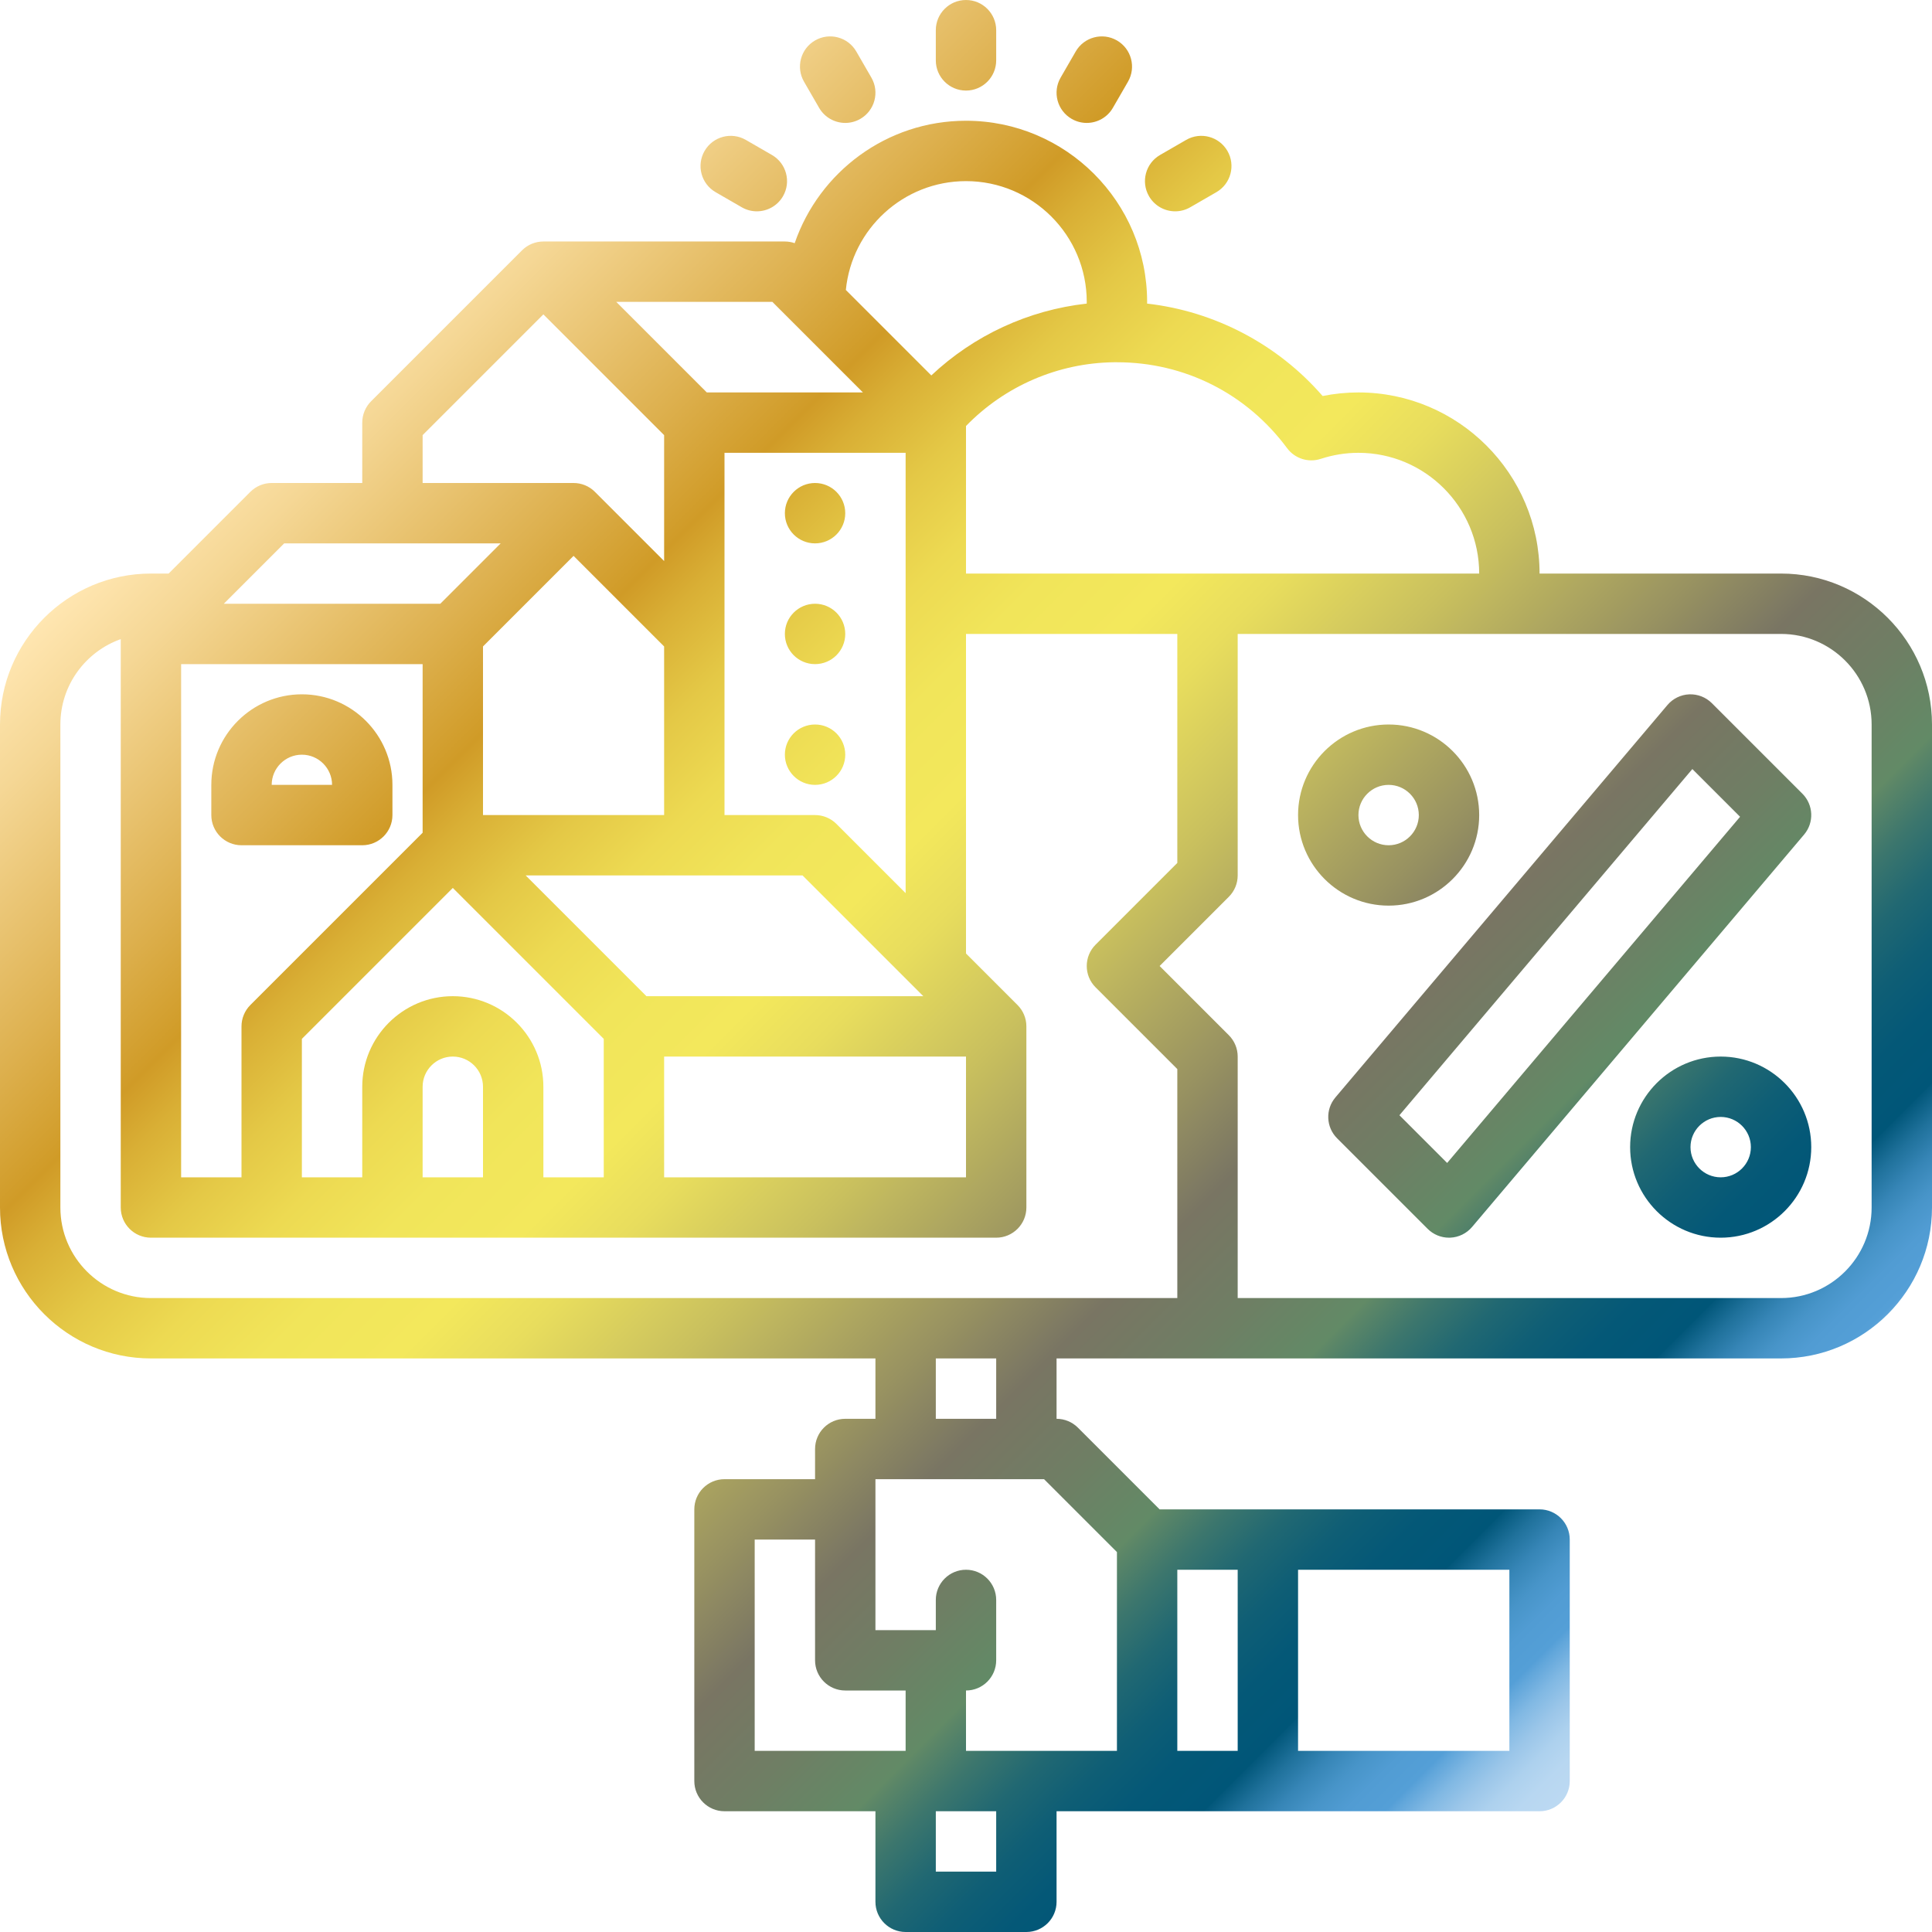 <svg id="gradient" enable-background="new 0 0 512 512" height="512" viewBox="0 0 512 512" width="512" xmlns="http://www.w3.org/2000/svg" xmlns:xlink="http://www.w3.org/1999/xlink"><linearGradient id="SVGID_1_" gradientUnits="userSpaceOnUse" x1="87.729" x2="445.657" y1="87.729" y2="445.657"><stop offset="0" stop-color="#e5e2df"/><stop offset="0" stop-color="#ede3d0"/><stop offset="0" stop-color="#ffe6b1"/><stop offset=".048" stop-color="#f5d795"/><stop offset=".152" stop-color="#ddb04e"/><stop offset=".205" stop-color="#d09b27"/><stop offset=".23" stop-color="#d9af35"/><stop offset=".27" stop-color="#e4c846"/><stop offset=".311" stop-color="#edda52"/><stop offset=".355" stop-color="#f1e55a"/><stop offset=".405" stop-color="#f3e85c"/><stop offset=".443" stop-color="#e8dd5d"/><stop offset=".509" stop-color="#c9c05e"/><stop offset=".597" stop-color="#989261"/><stop offset=".646" stop-color="#797563"/><stop offset=".696" stop-color="#6f7e64"/><stop offset=".742" stop-color="#628a66"/><stop offset=".745" stop-color="#5d8767"/><stop offset=".768" stop-color="#3c766d"/><stop offset=".792" stop-color="#216872"/><stop offset=".817" stop-color="#0f5e75"/><stop offset=".843" stop-color="#045877"/><stop offset=".871" stop-color="#005678"/><stop offset=".871" stop-color="#02577a"/><stop offset=".884" stop-color="#1f719b"/><stop offset=".897" stop-color="#3685b6"/><stop offset=".91" stop-color="#4794c8"/><stop offset=".923" stop-color="#519cd3"/><stop offset=".938" stop-color="#549fd7"/><stop offset=".941" stop-color="#5fa5da"/><stop offset=".952" stop-color="#80b8e3"/><stop offset=".964" stop-color="#9bc6e9"/><stop offset=".975" stop-color="#add1ee"/><stop offset=".987" stop-color="#b8d7f1"/><stop offset="1" stop-color="#bcd9f2"/></linearGradient><path d="m472 152h-64c0-26.468-21.533-48-48-48-3.187 0-6.361.319-9.491.952-11.88-13.696-28.595-22.467-46.52-24.496.001-.154.011-.302.011-.457 0-26.468-21.532-48-48-48-21.023 0-38.92 13.591-45.398 32.444-.83-.286-1.707-.444-2.602-.444h-64v0c-2.047 0-4.095.781-5.657 2.342l-40 40c-1.5 1.501-2.343 3.535-2.343 5.657v16h-24c-2.122 0-4.156.843-5.657 2.343l-21.657 21.657h-4.686c-22.056 0-40 17.944-40 40v128c0 22.056 17.944 40 40 40h192v16h-8c-4.418 0-8 3.582-8 8v8h-24c-4.418 0-8 3.582-8 8v72c0 4.418 3.582 8 8 8h40v24c0 4.418 3.582 8 8 8h32c4.418 0 8-3.582 8-8v-24h24 32 72c4.418 0 8-3.582 8-8v-64c0-4.418-3.582-8-8-8h-72-28.686l-21.657-21.657c-1.501-1.5-3.535-2.343-5.657-2.343v-16h192c22.056 0 40-17.944 40-40v-128c0-22.056-17.944-40-40-40zm-128 264h56v48h-56zm-32 48v-48h16v48zm29.092-345.237c2.05 2.767 5.638 3.913 8.911 2.842 3.261-1.064 6.624-1.604 9.997-1.604 17.645 0 32 14.355 32 32h-136v-39.107c10.294-10.595 24.374-16.71 39.2-16.893h.8c17.937 0 34.372 8.297 45.092 22.763zm-165.092 161.237h80v32h-80zm-4.687-16-31.999-32h73.372l31.999 32zm-43.313 48h-16v-24c0-4.411 3.589-8 8-8s8 3.589 8 8zm-8-48c-13.233 0-24 10.767-24 24v24h-16v-36.687l40-40 40 40v36.687h-16v-24c0-13.233-10.767-24-24-24zm-53.657 2.343c-1.5 1.501-2.343 3.535-2.343 5.657v40h-16v-136h64v44.686zm109.657-95.028v44.686h-48v-44.687l24-24zm45.657 47.028c-1.501-1.5-3.535-2.343-5.657-2.343h-24v-96h48v116.686zm34.343-170.343c17.645 0 32 14.355 32 32 0 .155-.009.302-.01.456-15.46 1.724-29.886 8.405-41.182 19.038l-22.651-22.651c1.591-16.168 15.264-28.843 31.843-28.843zm-27.314 56h-41.372l-24-24h41.372zm-116.686 11.313 32-32 32 32.001v33.371l-18.343-18.343c-1.562-1.562-3.61-2.342-5.657-2.342v-0h-40zm-36.687 28.687h57.372l-16 16h-57.372zm-59.313 176v-128c0-10.429 6.689-19.321 16-22.624v150.624c0 4.418 3.582 8 8 8h32 96 96c4.418 0 8-3.582 8-8v-48c0-2.209-.896-4.209-2.343-5.657l0-0-13.657-13.657v-84.686h56v60.687l-21.657 21.656c-3.124 3.125-3.124 8.189 0 11.314l21.657 21.656v60.687h-272c-13.233 0-24-10.767-24-24zm184 88h16v32c0 4.418 3.582 8 8 8h16v16h-40zm64 88h-16v-16h16zm32-84.687v52.687h-40v-16c4.418 0 8-3.582 8-8v-16c0-4.418-3.582-8-8-8s-8 3.582-8 8v8h-16v-40h44.687zm-32-35.313h-16v-16h16zm232-56c0 13.233-10.767 24-24 24h-144v-64c0-2.122-.843-4.156-2.343-5.657l-18.344-18.343 18.344-18.343c1.5-1.501 2.343-3.535 2.343-5.657v-64h144c13.233 0 24 10.767 24 24zm-416-136c-13.233 0-24 10.767-24 24v8c0 4.418 3.582 8 8 8h32c4.418 0 8-3.582 8-8v-8c0-13.233-10.767-24-24-24zm-8 24c0-4.411 3.589-8 8-8s8 3.589 8 8zm405.657 2.343-24-24c-1.582-1.581-3.767-2.424-5.989-2.336-2.235.093-4.33 1.118-5.775 2.825l-88 104c-2.688 3.177-2.491 7.883.45 10.825l24 24c1.504 1.503 3.54 2.343 5.657 2.343.11 0 .222-.002.332-.007 2.235-.093 4.33-1.118 5.775-2.825l88-104c2.688-3.177 2.491-7.883-.45-10.825zm-94.148 97.853-12.646-12.647 77.629-91.743 12.646 12.647zm8.491-92.195c0-13.233-10.767-24-24-24s-24 10.767-24 24 10.767 24 24 24 24-10.767 24-24zm-32 0c0-4.411 3.589-8 8-8s8 3.589 8 8-3.589 8-8 8-8-3.589-8-8zm96 64c-13.233 0-24 10.767-24 24s10.767 24 24 24 24-10.767 24-24-10.767-24-24-24zm0 32c-4.411 0-8-3.589-8-8s3.589-8 8-8 8 3.589 8 8-3.589 8-8 8zm-208-296v-8c0-4.418 3.582-8 8-8s8 3.582 8 8v8c0 4.418-3.582 8-8 8s-8-3.582-8-8zm-34.928 5.646c-2.21-3.826-.898-8.719 2.928-10.928 3.829-2.211 8.72-.897 10.928 2.928l4 6.928c2.21 3.826.898 8.719-2.928 10.928-1.26.728-2.636 1.073-3.992 1.073-2.766 0-5.454-1.435-6.936-4.001zm-26.354 18.354c2.208-3.826 7.102-5.138 10.928-2.928l6.928 4c3.826 2.209 5.138 7.102 2.928 10.928-1.481 2.566-4.171 4.001-6.936 4.001-1.357 0-2.732-.346-3.992-1.073l-6.928-4c-3.826-2.209-5.138-7.102-2.928-10.928zm117.779 12c-2.21-3.826-.898-8.719 2.928-10.928l6.928-4c3.828-2.212 8.72-.897 10.928 2.928 2.21 3.826.898 8.719-2.928 10.928l-6.928 4c-1.26.728-2.636 1.073-3.992 1.073-2.766 0-5.454-1.435-6.936-4.001zm-23.426-31.426 4-6.928c2.208-3.827 7.102-5.139 10.928-2.928 3.826 2.209 5.138 7.102 2.928 10.928l-4 6.928c-1.481 2.566-4.171 4.001-6.936 4.001-1.357 0-2.732-.346-3.992-1.073-3.826-2.209-5.138-7.102-2.928-10.928zm-73.072 115.426c0-4.418 3.582-8 8-8s8 3.582 8 8-3.582 8-8 8-8-3.582-8-8zm16 32c0 4.418-3.582 8-8 8s-8-3.582-8-8 3.582-8 8-8 8 3.582 8 8zm0 32c0 4.418-3.582 8-8 8s-8-3.582-8-8 3.582-8 8-8 8 3.582 8 8z" fill="url(#SVGID_1_)"/></svg>